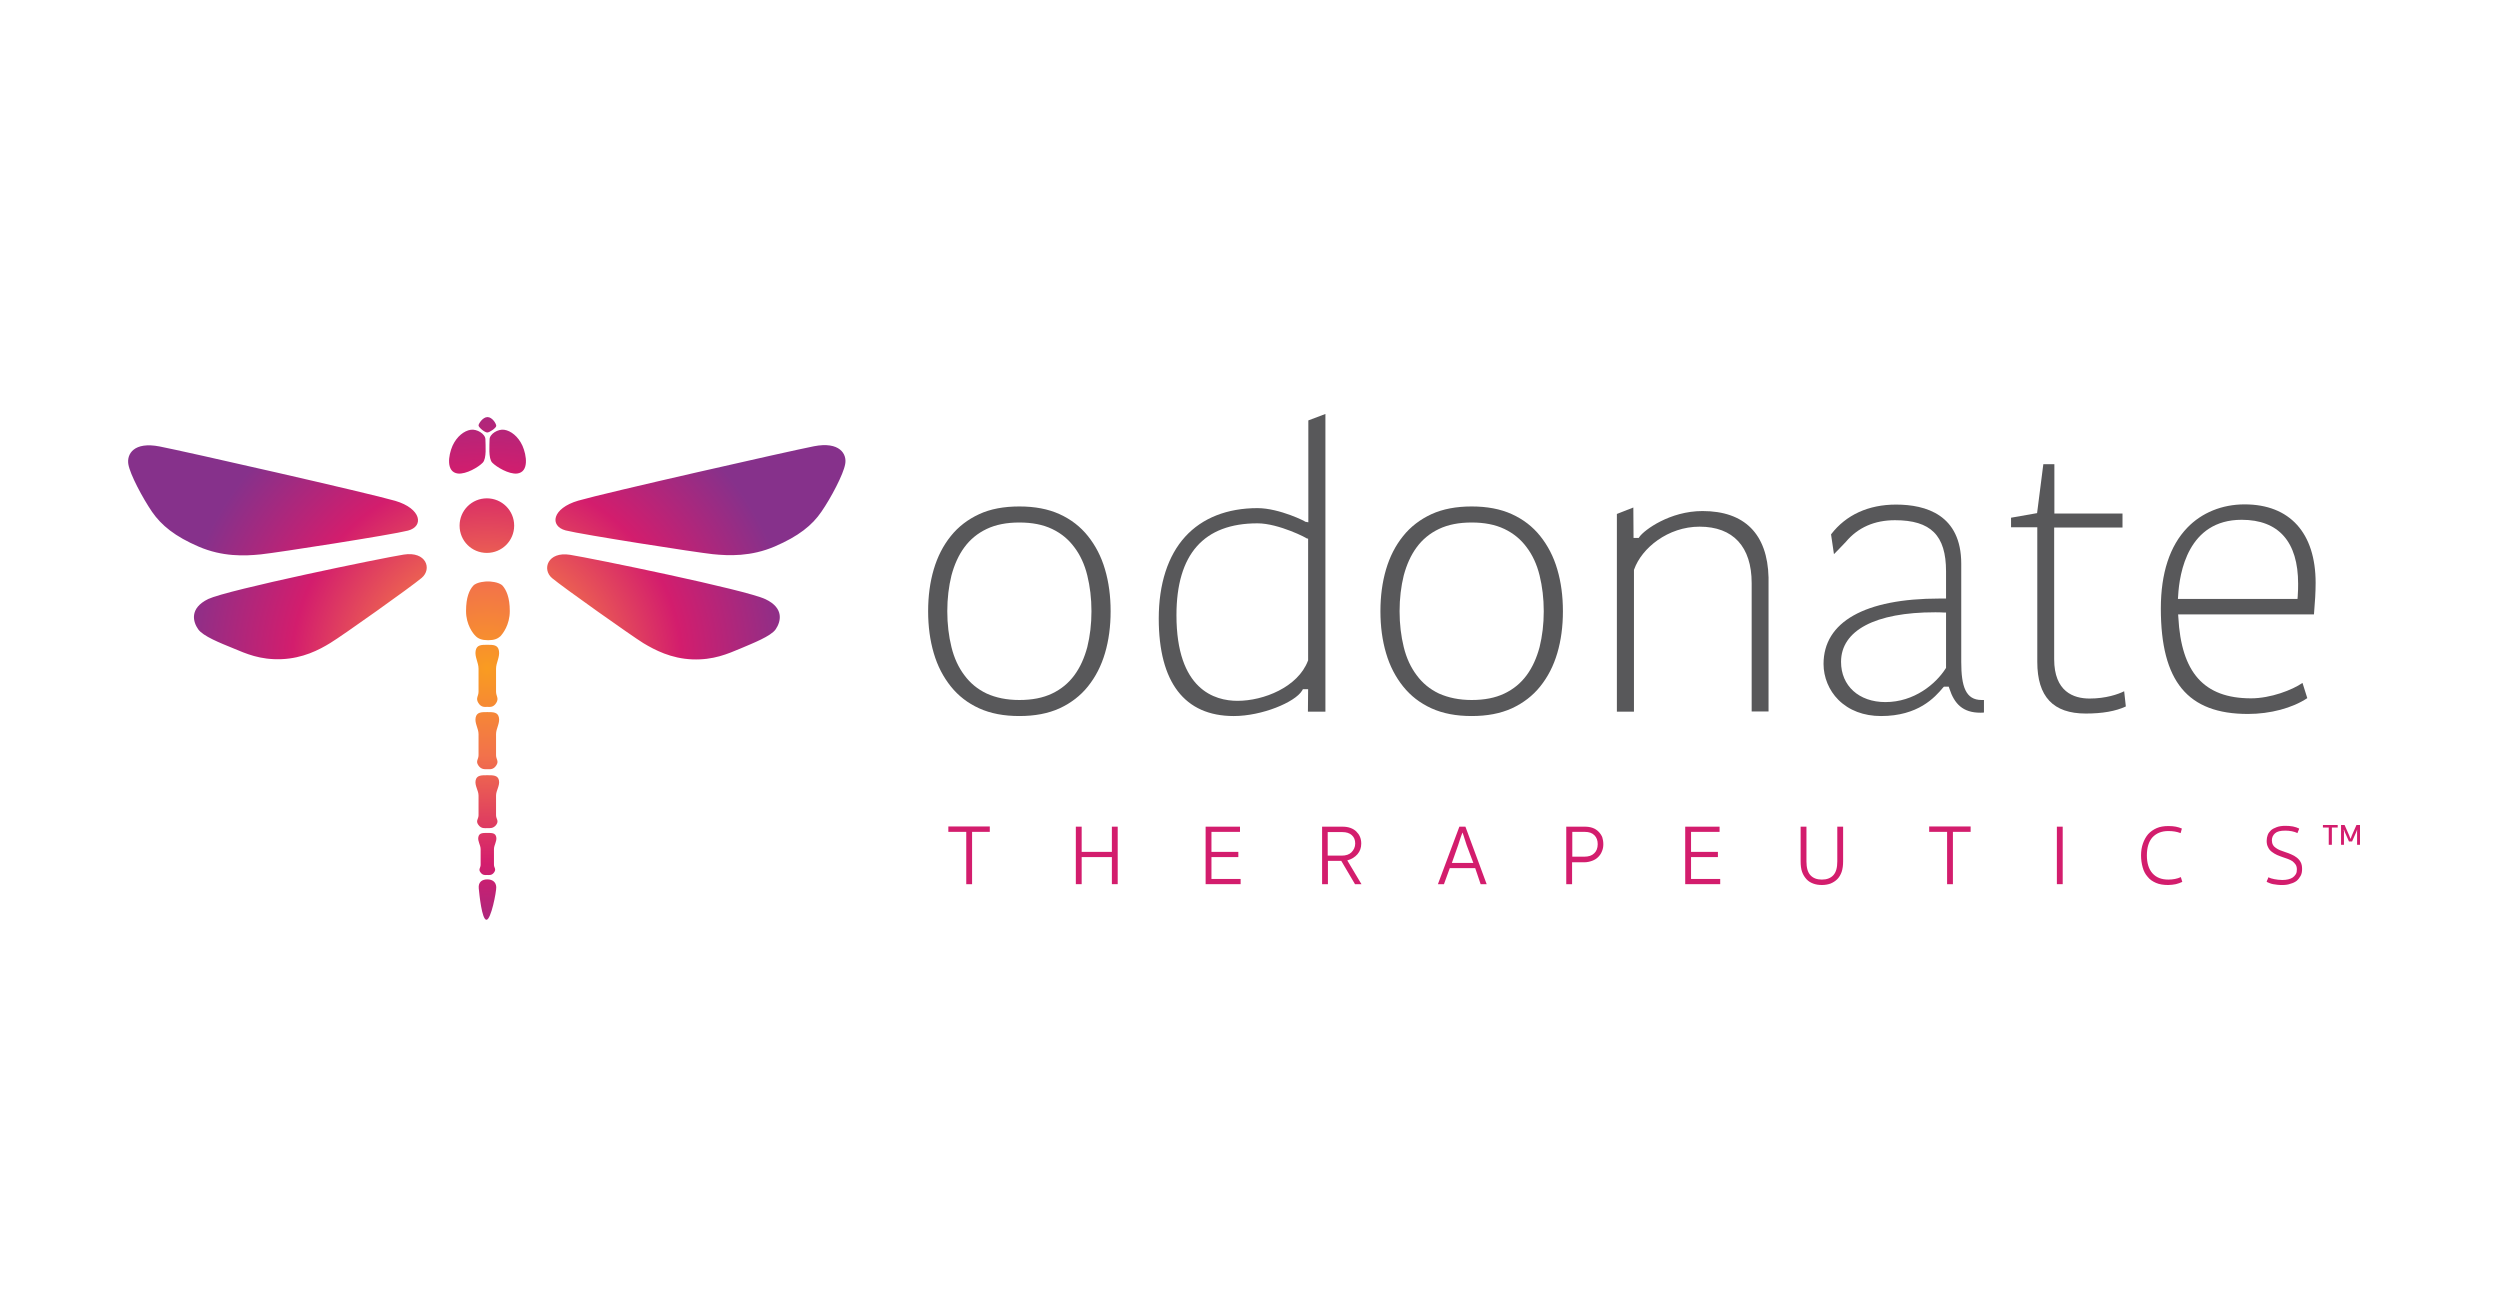 <?xml version="1.0" encoding="utf-8"?>
<!-- Generator: Adobe Illustrator 25.2.1, SVG Export Plug-In . SVG Version: 6.00 Build 0)  -->
<svg version="1.1" id="Layer_1" xmlns="http://www.w3.org/2000/svg" xmlns:xlink="http://www.w3.org/1999/xlink" x="0px" y="0px"
	 viewBox="0 0 1200 627" style="enable-background:new 0 0 1200 627;" xml:space="preserve">
<style type="text/css">
	.st0{fill:url(#SVGID_1_);}
	.st1{fill:#D31D6D;}
	.st2{fill:#58585A;}
</style>
<radialGradient id="SVGID_1_" cx="233.7" cy="320.84" r="148.651" gradientUnits="userSpaceOnUse">
	<stop  offset="0" style="stop-color:#F99C21"/>
	<stop  offset="0.281" style="stop-color:#F2724B"/>
	<stop  offset="0.63" style="stop-color:#D31D6D"/>
	<stop  offset="1" style="stop-color:#86318B"/>
</radialGradient>
<path class="st0" d="M236.3,222.1c-2-2-1.3-8.7-1.3-11.2c0-2.6,4.1-5.1,7.1-4.6c3.1,0.5,6.6,3.1,8.7,7.7c2,4.6,3.2,12.6-2.6,13.3
	C244.2,227.7,238.4,224.2,236.3,222.1z M231.7,222.1c2-2,1.3-8.7,1.3-11.2c0-2.6-4.1-5.1-7.1-4.6c-3.1,0.5-6.6,3.1-8.7,7.7
	c-2,4.6-3.2,12.6,2.6,13.3C223.8,227.7,229.7,224.2,231.7,222.1z M233.9,207.6c1.1,0,4.3-2.2,4.3-3.2c0-1-1.9-4.2-4.2-4.2
	s-4.3,3.2-4.3,4C229.7,205.1,232.6,207.6,233.9,207.6z M238.1,321c0-2.9,1.9-5.6,1.4-8.6c-0.5-2.9-2.7-2.9-5.6-2.9s-5.1,0-5.6,2.9
	c-0.5,2.9,1.4,5.6,1.4,8.6s0,8.8,0,11c0,2.2-1.5,3.1-0.1,5.4c1.4,2.3,3.2,1.9,4.3,1.9s2.9,0.4,4.3-1.9c1.4-2.3-0.1-3.2-0.1-5.4
	C238.1,329.9,238.1,324,238.1,321z M238.1,352.4c0-2.7,1.9-5.2,1.4-7.9c-0.5-2.7-2.7-2.7-5.6-2.7s-5.1,0-5.6,2.7
	c-0.5,2.7,1.4,5.2,1.4,7.9c0,2.7,0,8.1,0,10.1c0,2-1.5,2.8-0.1,4.9c1.4,2.1,3.2,1.8,4.3,1.8s2.9,0.4,4.3-1.8
	c1.4-2.1-0.1-2.9-0.1-4.9C238.1,360.5,238.1,355.1,238.1,352.4z M238.1,381.9c0-2.5,1.9-4.8,1.4-7.3c-0.5-2.5-2.7-2.5-5.6-2.5
	s-5.1,0-5.6,2.5c-0.5,2.5,1.4,4.8,1.4,7.3s0,7.5,0,9.4c0,1.9-1.5,2.6-0.1,4.6c1.4,2,3.2,1.6,4.3,1.6s2.9,0.3,4.3-1.6
	c1.4-2-0.1-2.7-0.1-4.6C238.1,389.4,238.1,384.4,238.1,381.9z M237.1,407.6c0-2,1.5-3.8,1.1-5.8c-0.4-2-2-2-4.3-2s-3.9,0-4.3,2
	c-0.4,2,1.1,3.8,1.1,5.8s0,6,0,7.5c0,1.5-1.2,2.1-0.1,3.6c1.1,1.6,2.4,1.3,3.3,1.3s2.2,0.3,3.3-1.3c1.1-1.6-0.1-2.2-0.1-3.6
	C237.1,413.6,237.1,409.6,237.1,407.6z M233.9,422.1c-2.4,0-4.4,1.2-4.1,4.3c0.3,3.1,1.5,15.1,3.7,15.1c2.2,0,4.8-13.5,4.7-15.7
	C238.1,423.4,236.4,422.1,233.9,422.1z M244.7,293.3c0-6.6-1.7-10.1-3.4-12.1c-1.8-2-6.6-2.1-6.6-2.1l-0.5,0l-0.5,0
	c0,0-4.9,0.1-6.6,2.1c-1.8,2-3.4,5.5-3.4,12.1c0,6.6,3.4,10.9,4.7,12.1c1.2,1.2,3,1.9,5.8,1.9v0c0,0,0.1,0,0.1,0c0,0,0.1,0,0.1,0v0
	c2.8,0,4.5-0.7,5.8-1.9C241.3,304.2,244.7,300,244.7,293.3z M233.7,239.2c-7.2,0-13.1,5.8-13.1,13.1s5.8,13.1,13.1,13.1
	c7.2,0,13.1-5.8,13.1-13.1S240.9,239.2,233.7,239.2z M390.7,214.2c-12.2,2.4-100.4,22.4-113.1,26.1c-12.7,3.7-13.9,12.2-6.1,14.3
	c7.8,2,62.9,10.6,70.6,11.4c7.8,0.8,18.4,1.2,29.8-3.7c11.4-4.9,18-10.2,22.4-16.7c4.5-6.5,10.6-18,11.4-22.9
	C406.6,217.9,403,211.8,390.7,214.2z M367.4,287.6c-9.4-4.5-83.1-19.6-93.8-21.3s-13.6,7-8.6,11.2c5.1,4.3,38.3,27.8,43.8,31.2
	c5.5,3.3,13.3,7.4,23.5,7.8c10.2,0.4,17.1-2.7,23.1-5.2c6.1-2.6,14.6-5.9,16.9-9.2C374.7,298.6,376.7,292,367.4,287.6z M61.6,222.8
	c0.8,4.9,6.9,16.3,11.4,22.9c4.5,6.5,11,11.8,22.4,16.7s22,4.5,29.8,3.7c7.8-0.8,62.9-9.4,70.6-11.4c7.8-2,6.5-10.6-6.1-14.3
	c-12.7-3.7-100.8-23.7-113.1-26.1S60.8,217.9,61.6,222.8z M95.1,302c2.3,3.4,10.8,6.7,16.9,9.2c6,2.5,12.8,5.6,23.1,5.2
	c10.2-0.4,18-4.4,23.5-7.8c5.5-3.3,38.7-26.9,43.8-31.2c5.1-4.3,2.2-12.9-8.6-11.2s-84.4,16.9-93.8,21.3
	C90.7,292,92.7,298.6,95.1,302z"/>
<g>
	<g>
		<path class="st1" d="M466.6,399.3v25.1h-2.8v-25.1c-1.4,0-2.8,0-4.3,0c-1.4,0-2.9,0-4.3,0v-2.6h19.9v2.6L466.6,399.3z"/>
		<path class="st1" d="M533.7,411.4h-14.5v13h-2.8v-27.6h2.8v12.1h14.5v-12.1h2.8v27.6h-2.8V411.4z"/>
		<path class="st1" d="M578.6,396.8h16.6v2.5h-13.7v9.6h12.9v2.5h-12.9v10.5h14v2.5h-16.8V396.8z"/>
		<path class="st1" d="M653.4,404.9c0,2-0.6,3.7-1.8,5.1c-1.2,1.4-2.8,2.4-4.9,3l6.8,11.4h-3.1l-6.6-11.2h-6.4v11.2h-2.8v-27.6h9.8
			c1.4,0,2.7,0.2,3.8,0.6c1.1,0.4,2.1,1,2.8,1.7s1.4,1.6,1.8,2.6C653.2,402.7,653.4,403.7,653.4,404.9z M650.5,404.9
			c0-1.7-0.5-3-1.6-4s-2.6-1.5-4.6-1.5h-7v11.3h6.7c2,0,3.6-0.5,4.7-1.6S650.5,406.6,650.5,404.9z"/>
		<path class="st1" d="M708.1,416.7h-12.2l-2.8,7.7h-2.9l10.3-27.6h2.9c1.7,4.6,3.4,9.3,5.1,13.8c1.7,4.6,3.4,9.2,5.1,13.8h-2.9
			L708.1,416.7z M696.9,414.2h10.3l-3.2-8.5c-0.3-1-0.6-2-1-3.1c-0.3-1.1-0.7-2.1-1-3c-0.4,0.9-0.7,1.9-1.1,3
			c-0.4,1.1-0.7,2.1-1,3.1L696.9,414.2z"/>
		<path class="st1" d="M769.6,405.2c0,1.3-0.2,2.4-0.7,3.5c-0.4,1.1-1.1,2-1.8,2.7c-0.8,0.8-1.8,1.4-2.9,1.8
			c-1.1,0.4-2.4,0.7-3.8,0.7h-5.8v10.5h-2.8v-27.6h8.9c1.4,0,2.7,0.2,3.8,0.6c1.1,0.4,2,1,2.8,1.8s1.4,1.7,1.8,2.7
			C769.4,402.9,769.6,404,769.6,405.2z M766.9,405.2c0-1.8-0.5-3.2-1.6-4.3c-1.1-1.1-2.6-1.6-4.6-1.6h-6v11.9h5.8
			c2,0,3.6-0.5,4.7-1.6C766.3,408.6,766.9,407.1,766.9,405.2z"/>
		<path class="st1" d="M808.8,396.8h16.6v2.5h-13.7v9.6h12.9v2.5h-12.9v10.5h14v2.5h-16.8V396.8z"/>
		<path class="st1" d="M874.6,424.8c-1.6,0-3-0.2-4.3-0.7c-1.3-0.5-2.3-1.1-3.2-2.1s-1.6-2.1-2.1-3.5c-0.5-1.4-0.7-3.1-0.7-5.1
			v-16.6h2.8v16.7c0,3,0.6,5.2,1.9,6.6c1.3,1.4,3.1,2.1,5.5,2.1c2.4,0,4.2-0.7,5.5-2.1c1.3-1.4,1.9-3.6,1.9-6.6v-16.7h2.8v16.6
			c0,1.9-0.2,3.6-0.7,5.1c-0.5,1.4-1.2,2.6-2.1,3.5s-2,1.6-3.2,2.1C877.6,424.5,876.2,424.8,874.6,424.8z"/>
		<path class="st1" d="M937.4,399.3v25.1h-2.8v-25.1c-1.4,0-2.8,0-4.3,0c-1.4,0-2.9,0-4.3,0v-2.6h19.9v2.6L937.4,399.3z"/>
		<path class="st1" d="M990.1,424.4h-2.8v-27.6h2.8V424.4z"/>
		<path class="st1" d="M1040.8,398.9c-3.2,0-5.7,1-7.6,3c-1.8,2-2.7,4.9-2.7,8.7c0,3.7,0.9,6.6,2.7,8.6c1.8,2,4.3,3,7.6,3
			c1.1,0,2.2-0.1,3.2-0.3c1-0.2,2-0.5,2.8-0.9l0.7,2.3c-1,0.5-2,0.8-3.1,1.1c-1.1,0.2-2.3,0.4-3.7,0.4c-2.2,0-4.2-0.3-5.8-1
			c-1.6-0.7-3-1.6-4-2.9c-1.1-1.2-1.9-2.7-2.4-4.5s-0.8-3.7-0.8-5.8c0-2.1,0.3-4,0.9-5.7c0.6-1.7,1.4-3.2,2.5-4.5
			c1.1-1.2,2.5-2.2,4.1-2.9c1.6-0.7,3.5-1,5.6-1c1.4,0,2.6,0.1,3.6,0.3s2,0.5,2.9,0.9c-0.1,0.4-0.2,0.8-0.3,1.1s-0.2,0.8-0.3,1.1
			C1044.9,399.2,1043,398.9,1040.8,398.9z"/>
		<path class="st1" d="M1095.8,424.8c-1,0-1.8,0-2.6-0.1c-0.8-0.1-1.5-0.2-2.1-0.3c-0.6-0.1-1.2-0.3-1.7-0.5s-1-0.4-1.4-0.6
			c0.1-0.4,0.2-0.8,0.4-1.1s0.3-0.8,0.4-1.1c0.8,0.4,1.8,0.7,2.9,0.9s2.4,0.4,3.8,0.4c1,0,2-0.1,2.8-0.3c0.9-0.2,1.6-0.5,2.2-0.9
			s1.1-1,1.5-1.6c0.4-0.7,0.5-1.4,0.5-2.3c0-0.9-0.2-1.7-0.6-2.3c-0.4-0.6-0.9-1.1-1.5-1.6c-0.6-0.4-1.4-0.8-2.2-1.1
			c-0.8-0.3-1.7-0.6-2.6-0.9c-0.8-0.3-1.7-0.6-2.6-1c-0.9-0.4-1.7-0.9-2.5-1.5s-1.4-1.3-1.8-2.2c-0.5-0.9-0.7-1.9-0.7-3.1
			c0-1,0.2-2,0.5-2.8c0.3-0.9,0.9-1.6,1.6-2.3c0.7-0.6,1.7-1.1,2.8-1.5c1.1-0.4,2.5-0.6,4.1-0.6c1.3,0,2.5,0.1,3.6,0.3s2.1,0.6,3,1
			c-0.1,0.4-0.2,0.8-0.4,1.1s-0.3,0.8-0.4,1.1c-0.8-0.4-1.7-0.7-2.7-0.9s-2.1-0.3-3.2-0.3c-2.3,0-3.9,0.4-4.9,1.3
			c-1,0.9-1.5,2-1.5,3.4c0,0.8,0.2,1.6,0.5,2.1c0.3,0.6,0.8,1.1,1.4,1.5c0.6,0.4,1.2,0.8,2,1.1s1.6,0.6,2.5,0.9c1,0.3,2,0.7,2.9,1.1
			c1,0.4,1.8,0.9,2.6,1.5s1.4,1.3,1.9,2.2c0.5,0.9,0.7,2,0.7,3.3s-0.2,2.4-0.7,3.3c-0.5,0.9-1.1,1.7-1.9,2.4c-0.8,0.6-1.8,1.1-3,1.4
			C1098.4,424.6,1097.1,424.8,1095.8,424.8z"/>
		<path class="st1" d="M1119.3,397.2v8.3h-1.5v-8.3l-2.8,0V396h7.1v1.2L1119.3,397.2z M1128.3,402.7c0.1-0.3,0.2-0.6,0.3-0.9
			c0.1-0.3,0.2-0.5,0.3-0.8l2.2-5h1.7v9.5h-1.4v-5.7c0-0.3,0-0.5,0-0.8s0-0.5,0.1-0.7h-0.1c0,0.1-0.1,0.3-0.2,0.5
			c-0.1,0.2-0.2,0.5-0.3,0.8l-1.9,4.3h-1.5l-1.9-4.3c-0.1-0.3-0.2-0.6-0.3-0.8c-0.1-0.2-0.1-0.4-0.2-0.5h-0.1c0,0.2,0,0.4,0.1,0.7
			s0,0.5,0,0.8v5.7h-1.4V396h1.7l2.2,5c0.1,0.2,0.2,0.5,0.3,0.8C1128.1,402.1,1128.1,402.4,1128.3,402.7L1128.3,402.7z"/>
	</g>
</g>
<g>
	<g>
		<path class="st2" d="M489.3,243.1c7.4,0,13.8,1.2,19.3,3.7c5.5,2.5,10,6,13.6,10.5c3.6,4.5,6.4,9.8,8.2,16
			c1.8,6.1,2.7,12.8,2.7,20.1s-0.9,14-2.7,20.1c-1.8,6.1-4.5,11.4-8.2,16c-3.6,4.5-8.2,8-13.6,10.5c-5.5,2.5-11.9,3.7-19.3,3.7
			c-7.4,0-13.8-1.2-19.3-3.7c-5.5-2.5-10-6-13.6-10.5c-3.6-4.5-6.4-9.8-8.2-16c-1.8-6.1-2.7-12.8-2.7-20.1s0.9-14,2.7-20.1
			c1.8-6.1,4.5-11.4,8.2-16c3.6-4.5,8.2-8,13.6-10.5C475.4,244.3,481.8,243.1,489.3,243.1z M489.3,336c6.1,0,11.3-1,15.7-3.1
			c4.4-2.1,7.9-5,10.7-8.8c2.8-3.8,4.8-8.3,6.2-13.5c1.3-5.3,2-11,2-17.2c0-6.2-0.7-11.9-2-17.2c-1.3-5.3-3.4-9.8-6.2-13.5
			c-2.8-3.8-6.3-6.7-10.7-8.8c-4.4-2.1-9.6-3.1-15.7-3.1c-6.1,0-11.3,1-15.7,3.1c-4.4,2.1-7.9,5-10.7,8.8c-2.8,3.8-4.8,8.3-6.2,13.5
			c-1.3,5.3-2,11-2,17.2c0,6.2,0.7,11.9,2,17.2c1.3,5.3,3.4,9.8,6.2,13.5c2.8,3.8,6.3,6.7,10.7,8.8C478,334.9,483.2,336,489.3,336z"
			/>
	</g>
</g>
<g>
	<g>
		<path class="st2" d="M706.4,243.1c7.4,0,13.8,1.2,19.3,3.7c5.5,2.5,10,6,13.6,10.5c3.6,4.5,6.4,9.8,8.2,16
			c1.8,6.1,2.7,12.8,2.7,20.1s-0.9,14-2.7,20.1c-1.8,6.1-4.5,11.4-8.2,16c-3.6,4.5-8.2,8-13.6,10.5c-5.5,2.5-11.9,3.7-19.3,3.7
			c-7.4,0-13.8-1.2-19.3-3.7c-5.5-2.5-10-6-13.6-10.5c-3.6-4.5-6.4-9.8-8.2-16c-1.8-6.1-2.7-12.8-2.7-20.1s0.9-14,2.7-20.1
			c1.8-6.1,4.5-11.4,8.2-16c3.6-4.5,8.2-8,13.6-10.5C692.6,244.3,699,243.1,706.4,243.1z M706.4,336c6.1,0,11.3-1,15.7-3.1
			c4.4-2.1,7.9-5,10.7-8.8c2.8-3.8,4.8-8.3,6.2-13.5c1.3-5.3,2-11,2-17.2c0-6.2-0.7-11.9-2-17.2c-1.3-5.3-3.4-9.8-6.2-13.5
			c-2.8-3.8-6.3-6.7-10.7-8.8c-4.4-2.1-9.6-3.1-15.7-3.1c-6.1,0-11.3,1-15.7,3.1c-4.4,2.1-7.9,5-10.7,8.8c-2.8,3.8-4.8,8.3-6.2,13.5
			c-1.3,5.3-2,11-2,17.2c0,6.2,0.7,11.9,2,17.2c1.3,5.3,3.4,9.8,6.2,13.5c2.8,3.8,6.3,6.7,10.7,8.8C695.2,334.9,700.4,336,706.4,336
			z"/>
	</g>
</g>
<path class="st2" d="M592.2,343.7c-23.6,0-36-16.2-36-46.8c0-16.6,4.4-30.2,12.7-39.3c8.2-9,20.2-13.7,34.7-13.7
	c10.6,0,23.8,6.7,22.8,6.5l1.6,0.3v-48.9l8.2-3.1v142.9h-8.4l0.1-10.8h-2.5l-0.4,0.7C621.6,337.1,605.7,343.7,592.2,343.7z
	 M603.6,251.2c-25.8,0-38.9,14.8-38.9,44.1c0,35.8,18.4,41.1,29.3,41.1c12.6,0,29-6.6,33.8-19.2l0.1-0.2v-58.4l-1-0.3
	C628,258.6,613.9,251.2,603.6,251.2z"/>
<path class="st2" d="M840.8,341.6v-61.7c0-17.5-8.9-27.1-25-27.1c-15.2,0-27.8,10.3-31.4,20.5l-0.1,0.2v68.1h-8.2v-94.9l7.9-3.1
	l0.1,14.6h2.5l0.4-0.6c2.3-3.2,14.5-12.3,30.2-12.3c20.2,0,31.2,11,31.7,31.9l0,64.3H840.8z"/>
<path class="st2" d="M902.9,343.7c-8.3,0-15.4-2.7-20.5-7.8c-4.5-4.5-7.1-10.8-7.1-17.2c0-20.2,19.8-31.4,55.7-31.4
	c0.6,0,1.2,0,1.8,0l1.3,0v-13.1c0-17.2-7.3-24.5-24.5-24.5c-9.9,0-17.8,3.5-23.6,10.4c-0.4,0.5-5.7,5.9-5.7,5.9l-1.4-9.5
	c7.2-9.4,18-14.3,31.2-14.3c14.3,0,31.3,4.9,31.3,28.4v47.1c0,11.8,2.1,18.3,9.8,18.3h1.1v6c-0.5,0.1-1.1,0.1-1.7,0.1
	c-8.4,0-12.5-4.2-14.9-11.6l-0.3-0.9h-2.3l-0.4,0.4C928.7,334.8,920.7,343.7,902.9,343.7z M928.8,293.9c-28.7,0-45.1,8.7-45.1,23.8
	c0,11.5,8.6,19.3,21.3,19.3c13.8,0,24.2-8.7,28.9-16.1l0.2-0.3V294l-1.3,0C931.5,293.9,930.1,293.9,928.8,293.9z"/>
<path class="st2" d="M1001.2,342.5c-15.7,0-23.3-8.1-23.3-24.8v-64.6h-12.6v-4.6l12.5-2.2l3-23.5h5.3v23.7h32.7v6.7H986v63.2
	c0,15.6,9.3,18.9,17,18.9c7.9,0,13.8-2.1,16.6-3.5l0.8,7.3C1015.5,341.4,1009.1,342.5,1001.2,342.5z"/>
<path class="st2" d="M1079,342.7c-28.9,0-41.8-15.6-41.8-50.6c0-17,4.3-30.1,12.7-38.8c6.9-7.2,16.7-11.2,27.5-11.2
	c21.7,0,34.1,13.7,34.1,37.7c0,4.3-0.3,9.3-0.8,15.1h-65.2l0.1,1.4c1.4,26.4,12.2,38.9,34.9,38.9c9.4,0,19.8-4,24.7-7.4l2.3,7.3
	C1100.3,339.9,1089.7,342.7,1079,342.7z M1076,249.5c-25.7,0-29.9,25.4-30.5,36.6l-0.1,1.4h57.4l0.1-1.2c0.2-2.7,0.2-4.5,0.2-6.1
	C1103.1,260.1,1093.8,249.5,1076,249.5z"/>
</svg>
